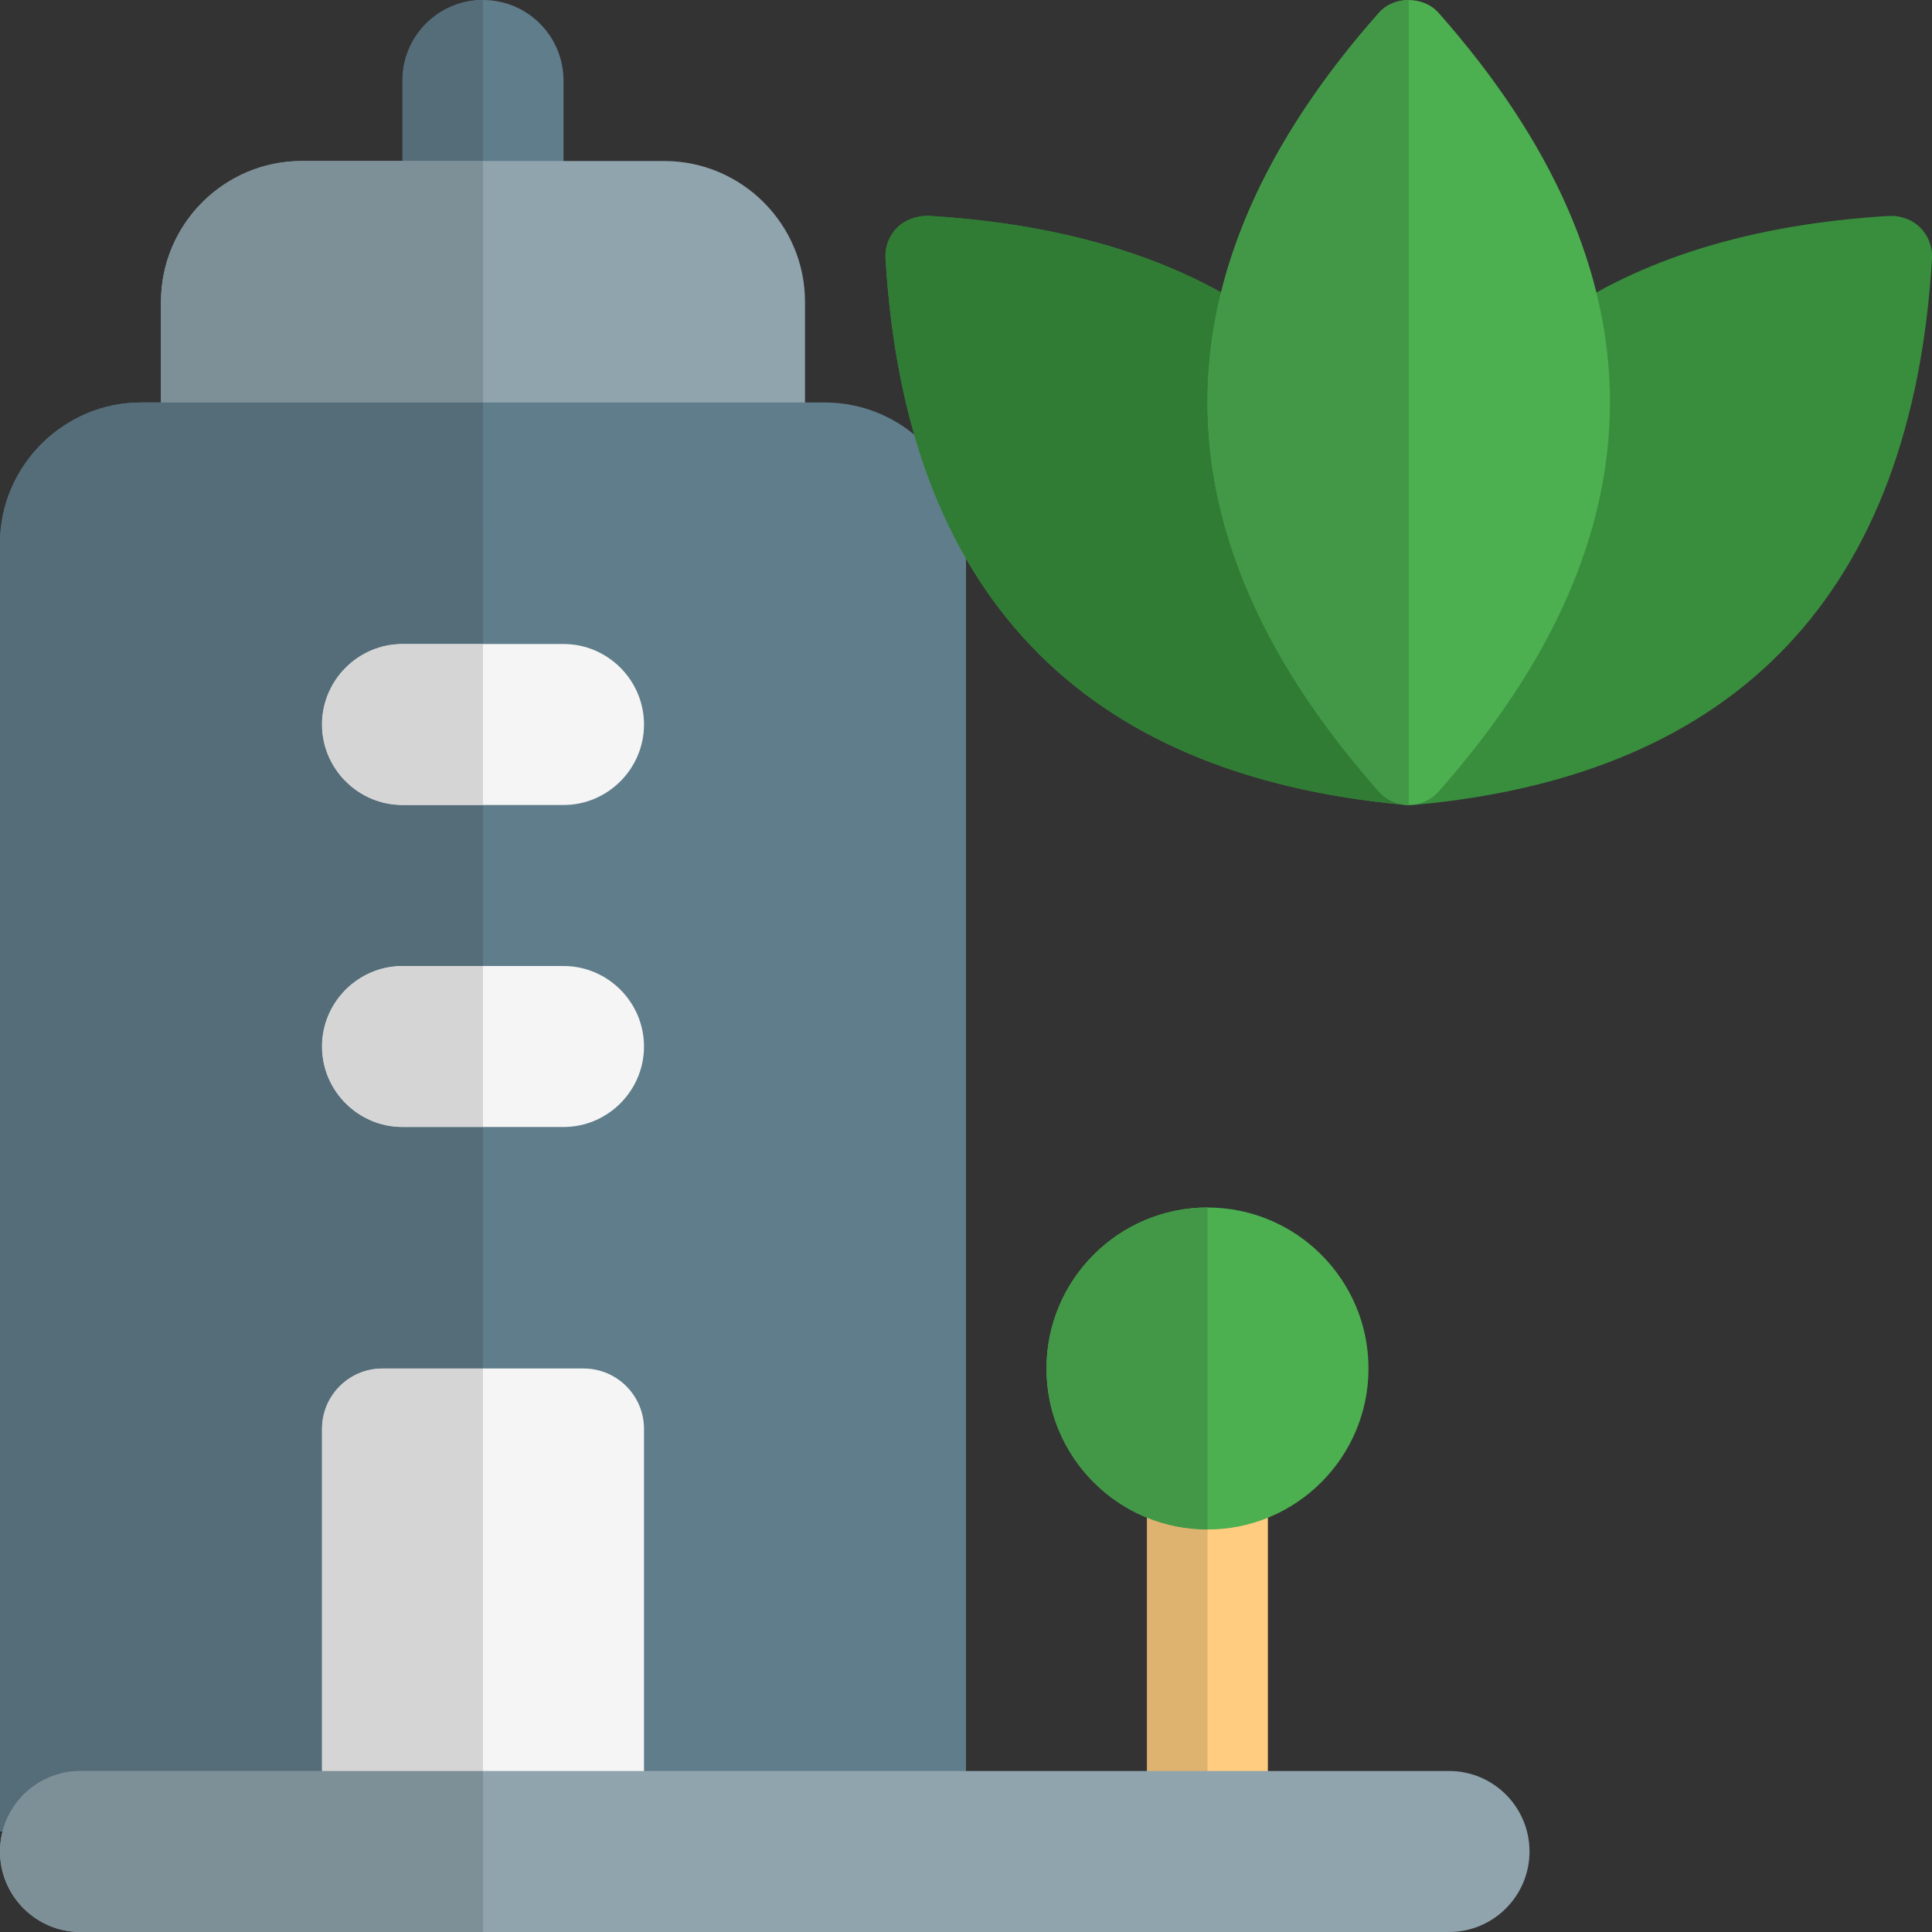 <svg xmlns="http://www.w3.org/2000/svg" id="color" height="512" viewBox="0 0 24 24" width="512"><rect x="0" y="0" width="24" height="24" fill="#333333" stroke="none"/><path d="m15.75 18.51v4.24h-1.5v-4.24c0-.42.34-.75.75-.75s.75.33.75.75z" fill="#ffcc80"></path><path d="m15 19c-1.103 0-2-.897-2-2s.897-2 2-2 2 .897 2 2-.897 2-2 2z" fill="#4caf50"></path><path d="m14.25 18.854v3.896h.75v-3.75c-.265 0-.518-.052-.75-.146z" fill="#deb26f"></path><path d="m15 15c-1.103 0-2 .897-2 2 0 .838.518 1.557 1.25 1.854.232.094.485.146.75.146z" fill="#429846"></path><path d="m6 3.75c-.552 0-1-.448-1-1v-1.75c0-.552.448-1 1-1s1 .448 1 1v1.75c0 .552-.448 1-1 1z" fill="#607d8b"></path><path d="m9.25 7h-6.5c-.414 0-.75-.336-.75-.75v-2.5c0-.965.785-1.75 1.75-1.75h4.5c.965 0 1.75.785 1.75 1.75v2.5c0 .414-.336.75-.75.75z" fill="#90a4ae"></path><path d="m10.25 5h-8.5c-.96 0-1.75.79-1.75 1.75v16h12v-16c0-.96-.79-1.75-1.75-1.75z" fill="#607d8b"></path><g fill="#f5f5f5"><path d="m8 23h-4v-5.25c0-.414.336-.75.75-.75h2.5c.414 0 .75.336.75.75z"></path><path d="m7 14h-2c-.55 0-1-.45-1-1s.45-1 1-1h2c.55 0 1 .45 1 1s-.45 1-1 1z"></path><path d="m7 10h-2c-.55 0-1-.45-1-1s.45-1 1-1h2c.55 0 1 .45 1 1s-.45 1-1 1z"></path></g><path d="m18 24h-17c-.552 0-1-.448-1-1s.448-1 1-1h17c.552 0 1 .448 1 1s-.448 1-1 1z" fill="#90a4ae"></path><path d="m6 0c-.552 0-1 .448-1 1v1h1z" fill="#546d79"></path><path d="m6 2h-1-1.25c-.965 0-1.75.785-1.75 1.75v1.25h4z" fill="#7d8f97"></path><path d="m6 5h-4-.25c-.96 0-1.75.79-1.75 1.75v16h.032c.111-.431.502-.75.968-.75h3v-4.25c0-.414.336-.75.75-.75h1.25v-3h-1c-.55 0-1-.45-1-1s.45-1 1-1h1v-2h-1c-.55 0-1-.45-1-1s.45-1 1-1h1z" fill="#546d79"></path><g fill="#d5d5d5"><path d="m6 17h-1.25c-.414 0-.75.336-.75.75v4.25h2z"></path><path d="m6 12h-1c-.55 0-1 .45-1 1s.45 1 1 1h1z"></path><path d="m6 8h-1c-.55 0-1 .45-1 1s.45 1 1 1h1z"></path></g><path d="m6 22h-2-3c-.466 0-.857.319-.968.75-.021.08-.032.164-.032.25 0 .552.448 1 1 1h5z" fill="#7d8f97"></path><path d="m17.47 10c-4.062-.366-6.223-2.65-6.469-6.79-.009-.143.044-.282.146-.383s.247-.146.383-.145c1.703.102 3.103.532 4.163 1.279h3.615c1.06-.747 2.459-1.177 4.163-1.279.137-.006.282.044.383.145s.154.241.146.383c-.246 4.14-2.407 6.424-6.424 6.788z" fill="#388e3c"></path><path d="m17.5 10c-.142 0-.277-.061-.372-.168-2.837-3.208-2.837-6.463 0-9.671.189-.214.555-.214.744 0 2.837 3.209 2.837 6.463 0 9.671-.095.107-.23.168-.372.168z" fill="#4caf50"></path><path d="m11.525 2.681c-.135 0-.278.046-.379.145-.101.101-.154.241-.146.383.246 4.14 2.407 6.424 6.469 6.79h.014c-.136-.004-.265-.065-.356-.168-1.818-2.056-2.471-4.131-1.959-6.2-.983-.546-2.203-.865-3.639-.951-.001.001-.002.001-.004.001z" fill="#317c34"></path><path d="m17.5 0c-.139 0-.278.054-.372.161-1.019 1.152-1.672 2.311-1.959 3.471-.512 2.07.141 4.144 1.959 6.2.091.103.22.163.356.168h.016z" fill="#429846"></path></svg>